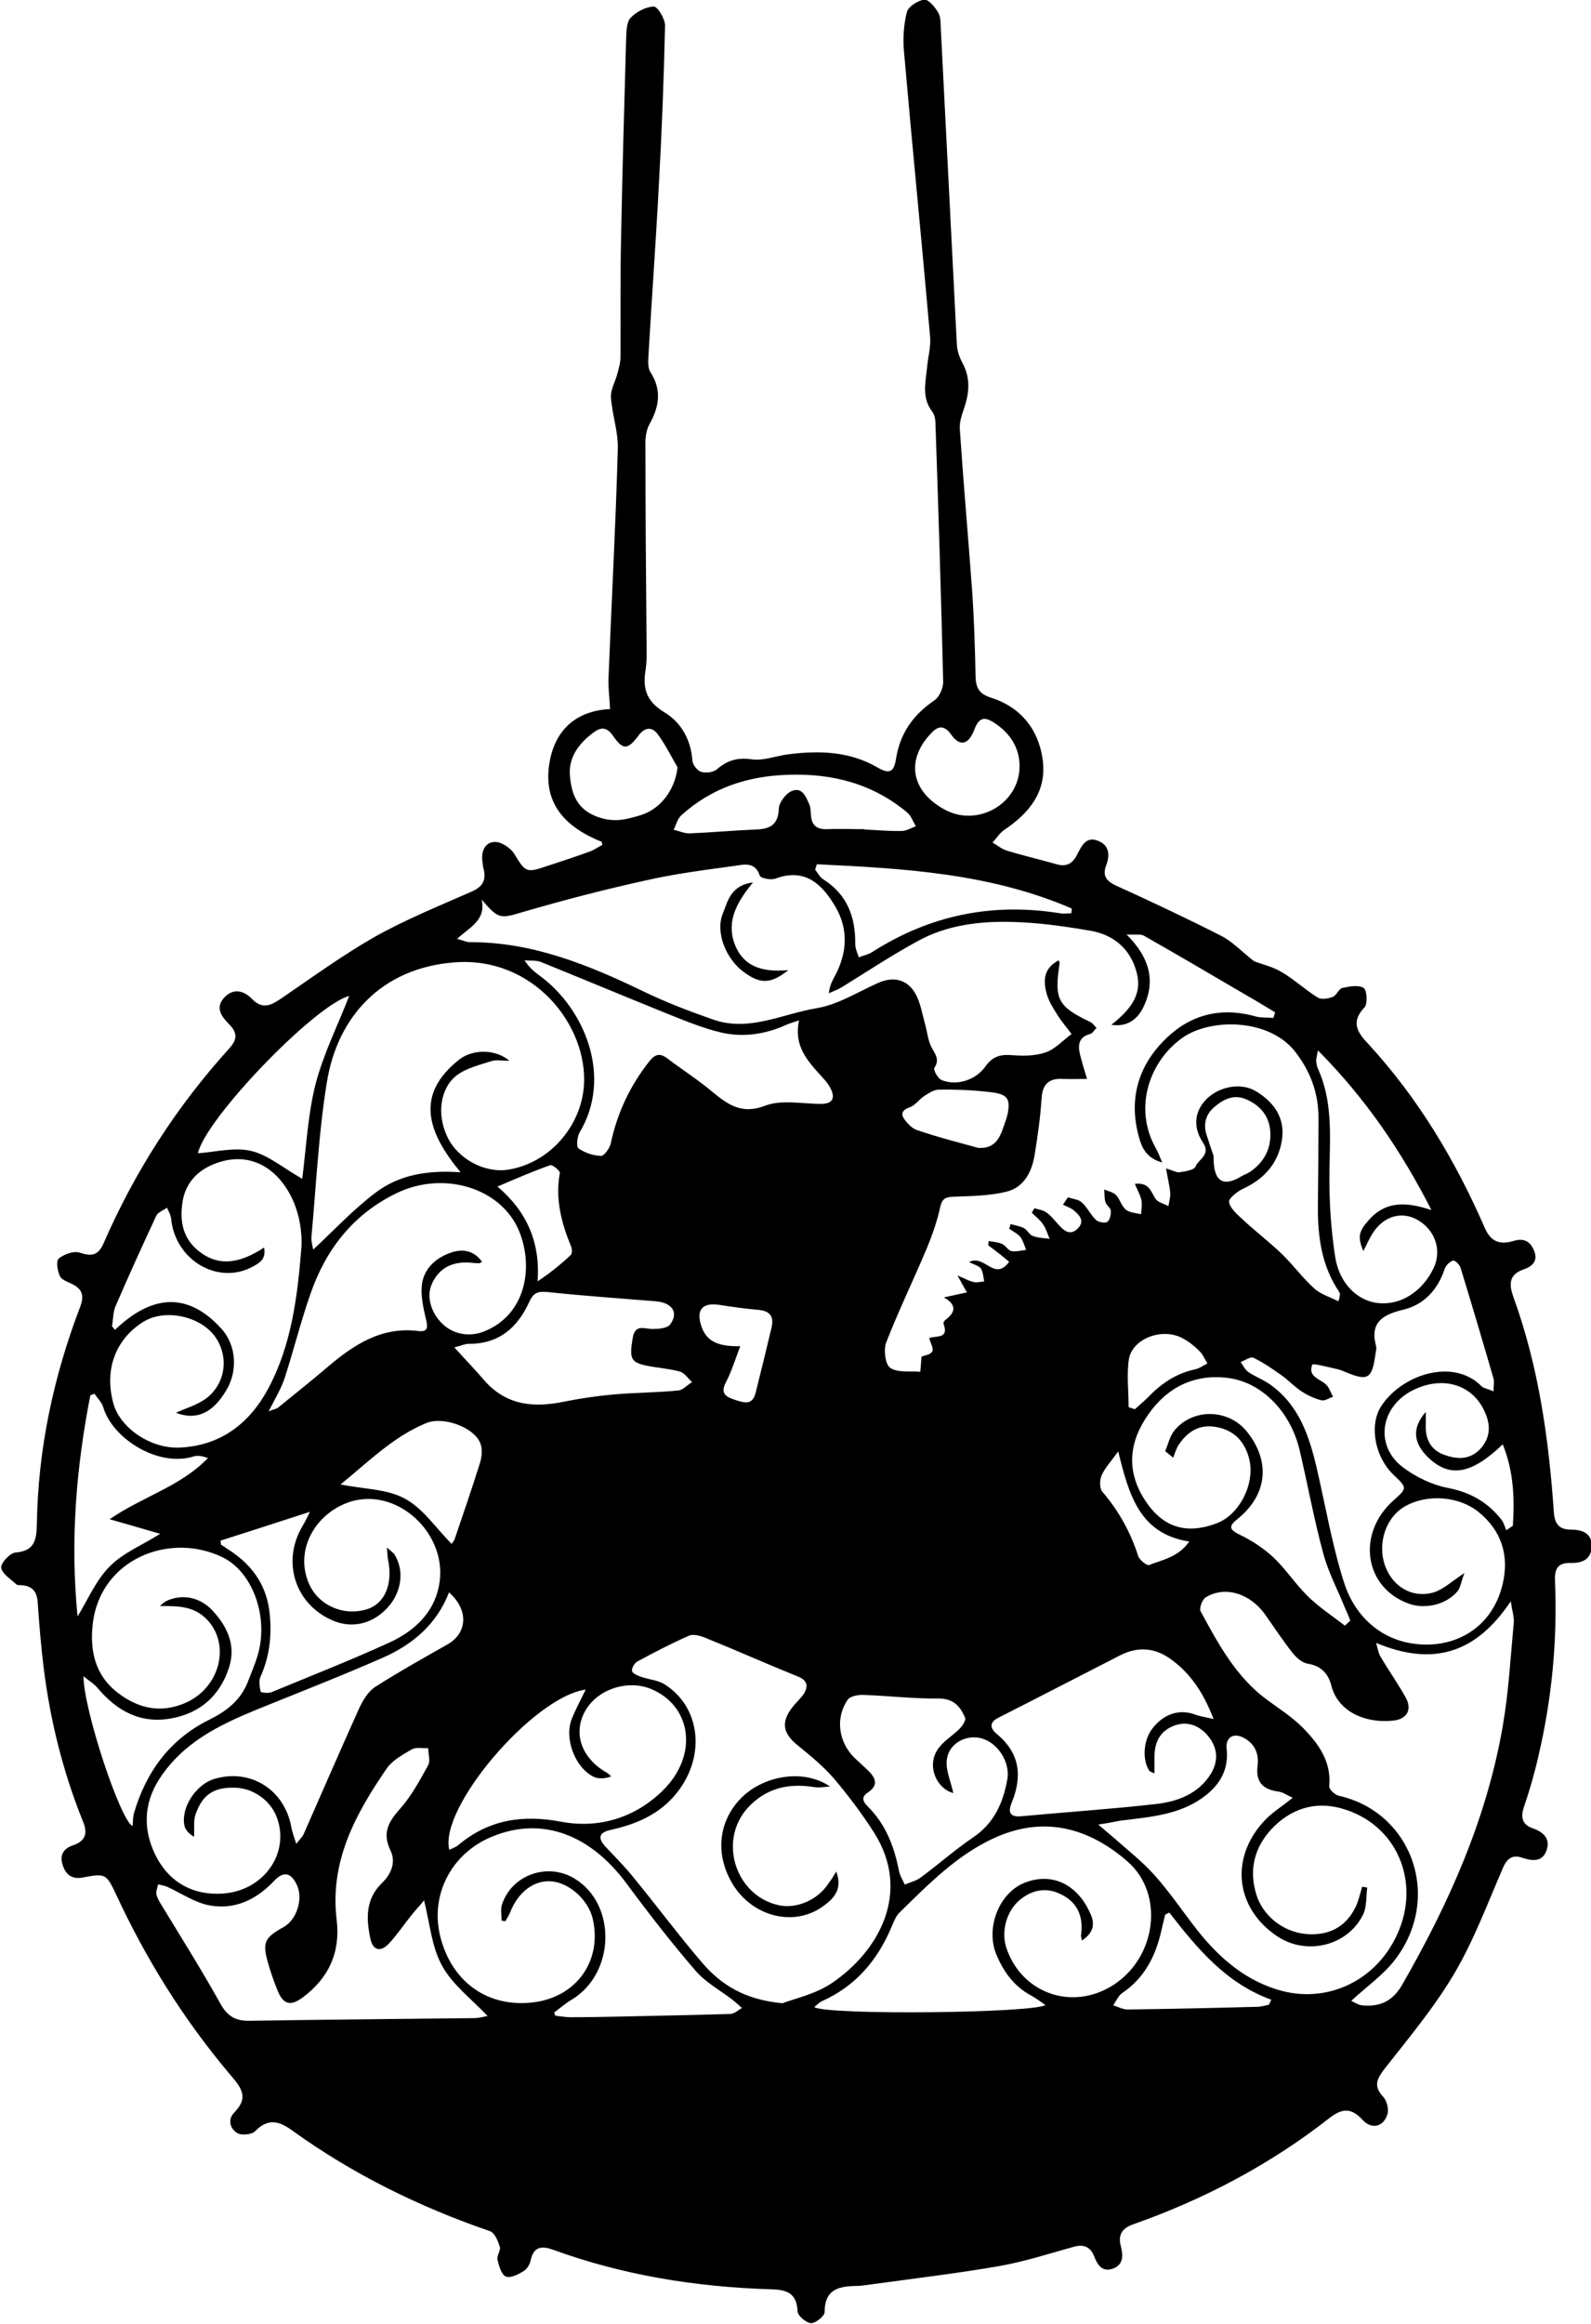<?xml version="1.0" encoding="utf-8"?>
<!-- Generator: Adobe Illustrator 19.2.0, SVG Export Plug-In . SVG Version: 6.00 Build 0)  -->
<svg version="1.1" id="Layer_1" xmlns="http://www.w3.org/2000/svg" xmlns:xlink="http://www.w3.org/1999/xlink" x="0px" y="0px"
	 viewBox="0 0 535.4 781.6" style="enable-background:new 0 0 535.4 781.6;" xml:space="preserve">
<path d="M202.6,283.2c-12.5-5-20.2-13.1-17.6-27.2c2.1-11.2,9.6-17,20.3-17.5c-0.2-4.1-0.7-7.5-0.5-11c1-25.5,2.4-50.9,3.1-76.4
	c0.2-5.8-1.9-11.6-2.3-17.4c-0.2-2.5,1.4-5.2,2.1-7.8c0.5-1.9,1.1-3.8,1.1-5.8c0.1-13.3-0.1-26.7,0.2-40c0.4-22.3,1.1-44.6,1.7-67
	c0.1-2.4,0.1-5.6,1.5-7.1c1.9-2,5.1-3.7,7.8-3.8c1.3,0,3.8,4.1,3.8,6.4c-0.4,18-1.1,36-2.1,53.9c-1,19.1-2.4,38.2-3.5,57.4
	c-0.1,1.8-0.2,3.9,0.7,5.3c3.9,6.1,2.9,11.7-0.4,17.6c-1.1,2-1.4,4.8-1.3,7.2c0,23,0.2,46,0.4,69c0,2,0,4-0.3,6
	c-1.1,6.3,0,10.8,6.3,14.6c5.5,3.3,8.9,9.1,9.4,16.2c0.1,1.4,1.6,3.4,2.9,3.8c1.6,0.5,4.1,0.2,5.3-0.8c3.5-3,6.9-4.1,11.7-3.4
	c4,0.6,8.3-1.2,12.5-1.7c10.4-1.3,20.6-1,30,4.5c3.8,2.2,5.4,1.6,6.1-2.8c1.3-8.6,5.7-14.9,12.9-19.8c1.7-1.1,3-4.1,3-6.2
	c-0.7-29-1.6-58-2.6-86.9c0-1.4-0.3-3.1-1.2-4.2c-3.5-4.7-2.1-9.8-1.6-14.9c0.3-3.4,1.3-6.8,1-10.1c-2.8-32-6-64-8.8-96
	c-0.4-4.4-0.1-9,1-13.3c0.5-1.8,3.6-3.8,5.8-4.1c1.4-0.2,3.6,2.4,4.7,4.3c0.9,1.4,0.8,3.5,0.9,5.4c1.8,35.4,3.6,70.9,5.4,106.3
	c0.1,2,0.8,4.2,1.8,6c2.7,4.9,2.5,9.8,0.8,14.9c-0.8,2.4-1.8,5.1-1.6,7.6c1.2,17.9,2.8,35.9,4.1,53.8c0.7,9.8,1,19.6,1.2,29.5
	c0.1,3.7,1.3,5.7,5,6.9c10.2,3.2,16.2,10.7,17.6,21c1.4,10.6-4.5,17.9-12.9,23.5c-1.6,1.1-2.7,2.9-4,4.3c1.6,0.9,3.1,2.2,4.8,2.7
	c5.5,1.7,11.2,3,16.8,4.6c3.4,1,5.5-0.4,6.9-3.3c1.5-2.9,3-6.2,7-4.6c3.8,1.5,4.1,4.8,2.7,8.4c-1.2,3.2,0,5.1,3.2,6.6
	c11.9,5.4,23.8,11,35.4,16.9c4,2,7.2,5.5,11.2,8.6c2.5,1,6.2,1.8,9.2,3.6c4.3,2.5,8,6,12.2,8.6c1.2,0.8,3.6,0.4,5.1-0.2
	c1.3-0.5,2-2.7,3.2-3c2.4-0.5,5.4-1.1,7.2,0c1.1,0.7,1.4,5.3,0.3,6.5c-4.8,5.1-2.4,8.5,1.5,12.6c16.7,18.2,29.2,39.2,39,61.7
	c2.2,5,5.5,5.5,9.6,4.3c3.7-1.1,5.7,0.2,7,3.4c1.4,3.5-1,5.3-3.4,6.1c-5.3,1.8-5.1,5.2-3.6,9.4c8.5,23.4,11.9,47.7,13.6,72.4
	c0.3,3.9,1.8,5.8,5.8,5.8c3.9,0,7.2,1.3,6.9,5.9c-0.2,4.3-3.4,5.4-7.1,5.3c-4.8-0.1-5.4,2.6-5.2,6.5c0.8,19.8-1.1,39.3-5.6,58.5
	c-1.3,5.8-3,11.6-4.9,17.2c-1.2,3.6-0.4,5.9,3.1,7.1c3.7,1.3,5.9,3.6,4.5,7.5c-1.4,3.8-4.7,3.5-8,2.4c-3.2-1.1-5.1-0.1-6.6,3.3
	c-5.2,12-9.8,24.4-16.4,35.6c-6.6,11.2-15.1,21.4-23.2,31.7c-2.7,3.5-4.3,6-0.7,9.8c1.2,1.3,1.9,4.1,1.4,5.8
	c-1.3,4.3-5.3,5.3-8.4,1.9c-3.8-4.1-6.8-3.9-11.1-0.6c-19.9,15.6-42.1,27.3-65.9,35.7c-3.8,1.3-5.4,3.5-4.3,7.5
	c0.8,3.1,0.9,6.2-2.8,7.5c-3.6,1.2-5.1-1.4-6.2-4.2c-1.3-3.2-3.5-4.1-6.8-3.2c-8.3,2.3-16.6,5-25.1,6.5c-14.4,2.5-28.9,4.2-43.4,6.2
	c-1.6,0.2-3.3,0.5-5,0.5c-5.9,0.1-10.4,1.3-10.4,8.8c0,1.3-3.1,3.8-4.6,3.7c-1.6-0.1-4.5-2.5-4.5-4c-0.3-6.5-4.1-7.3-9.4-7.4
	c-24.9-0.8-49.3-4.7-72.9-13.3c-3.6-1.3-6.5-1.2-7.5,3.5c-0.3,1.4-1.2,3-2.4,3.7c-1.8,1.1-4.5,2.5-6,1.8c-1.5-0.7-2.3-3.6-2.8-5.7
	c-0.3-1.3,1.2-3.1,0.8-4.3c-0.6-1.9-1.7-4.6-3.2-5.2c-23.9-8.2-46.3-19.2-66.8-34c-4.3-3.1-8-4.1-12.3,0.3c-1.1,1.2-4.6,1.5-6,0.7
	c-2.4-1.4-3.4-4.5-1.1-6.9c5.3-5.4,2.1-8.7-1.7-13.2c-15.3-18.2-27.8-38.2-37.8-59.7c-3.5-7.4-3.6-7.7-11.4-6.2
	c-3.6,0.7-5.8-0.9-6.8-4.2c-1.1-3.3,0.2-5.5,3.4-6.6c4.3-1.4,5.1-4.1,3.4-8.1c-6.7-16.6-11-33.9-13.2-51.6c-0.9-7.3-1.5-14.6-2-21.9
	c-0.2-3.6-1.7-5.6-5.3-5.9c-0.7-0.1-1.5,0.1-1.9-0.3c-1.9-1.8-4.8-3.5-5.1-5.6c-0.2-1.5,2.9-4.9,4.8-5.1c6.5-0.5,7.1-4.3,7.2-9.6
	c0.4-25.2,5.6-49.6,14.6-73.1c1.4-3.7,0.7-6-2.9-7.7c-1.5-0.7-3.5-1.4-4-2.7c-0.8-1.8-1.3-5-0.3-5.8c1.7-1.4,4.9-2.6,6.9-2
	c4,1.3,6.3,1.2,8.2-3.2c10.5-24.1,24.6-46,42.3-65.5c2.7-3,2.7-5.3-0.1-8.1c-2.5-2.5-4.9-5.6-1.5-9.1c3.1-3.2,6.6-2.1,9.2,0.6
	c3.6,3.7,6.5,2.1,9.9-0.2c10.4-7.1,20.7-14.6,31.6-20.8c10.4-5.8,21.5-10.3,32.4-15.1c3.9-1.7,5-4,4-7.8c-0.2-0.6-0.2-1.3-0.3-2
	c-0.6-3.4,0.6-6.7,3.9-6.9c2.2-0.2,5.4,1.9,6.7,3.9c3.8,6.2,4,6.6,10.8,4.3c4.9-1.6,9.8-3.2,14.7-5c1.6-0.6,3-1.6,4.5-2.4
	C202.5,284.2,202.5,283.7,202.6,283.2z M332.6,418.9c0-0.5,0-1,0.1-1.5c1.5,0.3,3.2,0.4,4.5,1c1.2,0.5,2,2.1,3.1,2.4
	c1.6,0.3,3.3-0.2,5-0.4c-0.6-1.5-1-3.1-1.9-4.3c-1-1.2-2.5-1.9-3.8-2.8c0.2-0.5,0.3-1.1,0.5-1.6c1.5,0.5,3.2,0.7,4.5,1.4
	c1.1,0.6,1.8,2.2,2.9,2.6c1.8,0.7,3.8,0.7,5.7,1c-0.7-1.7-1.2-3.5-2.2-4.9c-1-1.5-2.5-2.6-3.8-3.9c0.3-0.5,0.6-1,0.9-1.5
	c1.3,0.4,2.9,0.6,4,1.4c1.5,1,2.6,2.5,3.9,3.9c1.9,2.1,4,4.2,6.7,1.5c2.5-2.5,0.5-4.6-1.5-6.2c-1-0.8-2.3-1.2-3.5-1.8
	c0.6-0.8,1.1-1.7,1.7-2.5c1.6,0.6,3.6,0.7,4.7,1.8c1.8,1.6,2.9,4.1,4.7,5.8c0.8,0.8,3,1.2,3.8,0.7c0.9-0.6,1.3-2.5,1.2-3.8
	c-0.1-1-1.5-1.8-1.8-2.9c-0.4-1.3-0.3-2.8-0.4-4.2c1.4,0.6,3.1,0.9,4,1.9c1.3,1.4,1.8,3.7,3.3,4.9c1.3,1,3.3,1.1,5.1,1.5
	c0.1-1.6,0.4-3.3,0.1-4.8c-0.4-1.7-1.4-3.4-2.2-5.4c5-0.6,5.4,2.8,7,5.1c0.9,1.2,2.9,1.6,4.3,2.4c0.2-1.5,0.7-3,0.6-4.4
	c-0.2-2.6-0.9-5.1-1.4-8.3c2.1,0.6,3.4,1.4,4.5,1.3c1.9-0.3,4.9-0.7,5.4-1.9c1-2.5,5.3-4,2.5-8.1c-3.6-5.5-2.7-10.9,1.5-14.9
	c4.5-4.2,11.8-5.3,16.6-2.2c6,3.7,9.6,9,8.5,16.2c-1.2,7.8-5.9,13.1-13,16.4c-2,0.9-5,3.3-4.8,4.5c0.3,2.1,2.7,4.1,4.5,5.8
	c4.3,4,9,7.6,13.3,11.7c3.8,3.7,7,8.1,10.9,11.6c2.2,2,5.4,2.9,8.1,4.3c0.6-1.9,0.6-2.6,0.3-3.1c-6-8.8-7.3-18.8-7.2-29.1
	c0.1-9.8,0.2-19.7,0.2-29.5c0-8.3-2.7-15.6-7.8-22.2c-8.8-11.3-28.4-11.4-37.9-4.8c-11.1,7.8-16.7,23.5-9.1,37.1
	c0.7,1.2,1.2,2.5,2.2,4.9c-5.2-1.4-6.8-4.9-7.7-8.1c-3.6-12.4-0.8-23.6,8.1-32.7c8.5-8.8,19-11.7,31.1-8.3c1.9,0.5,3.9,0.3,5.9,0.5
	c0.2-0.6,0.4-1.3,0.6-1.9c-3-1.8-5.9-3.6-8.9-5.3c-11.8-6.9-23.5-13.8-35.3-20.5c-1.1-0.6-2.8-0.2-5.8-0.4c8,8,9.9,16,5.5,24.8
	c-1.9,3.7-5.2,6.4-10.6,5.6c6-4.8,10.6-9.9,8.5-17.6c-2-7.8-7.6-12.6-15.3-14c-8.8-1.5-17.7-2.8-26.6-3c-10.8-0.3-21.8,1-31.5,6.3
	c-8.9,4.8-17.3,10.4-25.9,15.7c-1.3,0.8-2.8,1.3-4.3,2c0.3-2.7,1.3-4.4,2.2-6.1c4-7.6,4.4-15.5,0.1-22.9
	c-4.4-7.5-10.1-13.3-20.2-9.6c-1.5,0.6-5-0.1-5.3-0.9c-1.5-4.7-5.1-3.9-8.2-3.4c-10.2,1.4-20.5,2.7-30.5,5
	c-13.6,3-27.1,6.5-40.5,10.4c-8.1,2.4-8.6,2.8-14.4-4c1.5,7-4.1,9.3-8.3,13.2c2.1,0.5,3.2,1.1,4.2,1.1c21.1-0.1,39.9,7.6,58.4,16.5
	c7.6,3.7,15.5,6.7,23.5,9.5c12.1,4.3,23.4-1.9,35-3.8c7.1-1.2,13.7-5.4,20.4-8.4c5.2-2.4,10-1.4,12.8,3.6c1.6,2.9,2.2,6.5,3.1,9.8
	c0.8,2.7,1,5.6,2.2,8c1.2,2.4,3,4.2,1,7.1c-0.4,0.6,1.2,3.6,2.5,4.1c5,2,11.4,0.1,14.7-4.6c2.4-3.4,5.1-4.1,8.9-3.8
	c3.8,0.3,7.8,0.3,11.3-0.9c3.3-1.1,5.9-4.1,8.8-6.2c-1.6-2.2-3.4-4.2-4.8-6.5c-1.4-2.2-2.9-4.6-3.6-7.1c-1.5-5.7-0.2-8.8,4-11.2
	c0.1,0.3,0.4,0.6,0.4,0.9c-1.9,12.3-0.7,14.6,10.4,19.9c0.8,0.4,1.3,1.3,2,1.9c-0.7,0.7-1.3,1.9-2.2,2.1c-4,1.1-4.1,3.9-3.3,7.1
	c0.6,2.4,1.3,4.7,2.3,8c-3.2,0-5.6,0.1-8,0c-4.7-0.3-7,1.6-7.3,6.6c-0.4,6.3-1.3,12.6-2.3,18.8c-0.9,5.7-3.5,11-9.4,12.5
	c-5.6,1.4-11.7,1.5-17.6,1.7c-2.8,0.1-4.1,0.4-4.8,3.5c-1,4.6-2.6,9.2-4.4,13.6c-4.5,10.7-9.6,21.2-13.8,32
	c-0.9,2.4-0.3,7.4,1.4,8.5c2.6,1.7,6.7,1,10.1,1.3c0.1-1.6,0.3-3.3,0.4-5.1c0.9-0.4,3-0.6,3.6-1.7c0.6-1-0.6-2.9-1-4.5
	c2.1-1,6.8,0.5,4.8-4.9c-0.1-0.3,0.3-1,0.6-1.2c3.8-2.8,3.6-5.4-0.5-7.6c2.8-0.6,5.3-1.2,7.8-1.7c-0.9-1.5-1.7-3-3.2-5.7
	c2.4,1,3.9,1.9,5.4,2.2c1.1,0.3,2.4-0.1,3.6-0.2c-0.3-1.5-0.4-3.2-1.1-4.3c-0.6-0.9-2.2-1.3-4-2.2c5.2-2.8,8.5,6.7,13.5-0.1
	C337.1,422.3,334.9,420.6,332.6,418.9z M263.3,673.8c4.2-1.6,11.3-3.1,16.8-6.9c15.6-10.6,26.7-30.4,14.1-50.4
	c-4-6.3-8.6-12.4-13.4-18.1c-3.6-4.2-8-7.8-12.3-11.3c-5-4-5.8-7.7-1.9-12.8c1.2-1.6,2.8-2.9,3.9-4.6c1.6-2.6,1.2-4.5-2-5.8
	c-10.4-4.2-20.7-8.8-31.1-13c-1.7-0.7-4.1-1.4-5.6-0.7c-5.9,2.6-11.7,5.6-17.4,8.7c-0.9,0.5-1.9,2.2-1.7,3.2c0.2,0.8,1.9,1.5,3,1.9
	c2.6,0.9,5.6,1.1,7.9,2.5c12.7,8,14,25.5,3.1,37.8c-5.7,6.4-13.1,9.4-21.2,11.2c-4.1,0.9-4.4,2.8-1.6,5.8c3.3,3.5,6.7,6.9,9.7,10.7
	c7.7,9.4,14.9,19.1,22.8,28.3C242.6,667.5,250.5,672.6,263.3,673.8z M155,394.3c-11.3-13.6-15.3-26.1-0.6-37.8
	c4.7-3.8,12.6-3.6,17,0.3c-2.5,0-4.4-0.4-6,0.1c-4,1.3-8.4,2.3-11.7,4.8c-5.7,4.4-6.7,13.3-3.2,20.6c3.5,7.5,12.6,12.4,20.6,11.1
	c13.7-2.2,24.4-14.4,25.4-28.2c1.4-20.2-16.9-43.6-43.6-41.5c-24.7,1.9-39.4,18.5-42.9,40.3c-2.8,17.2-3.6,34.7-5.2,52.1
	c-0.1,1.3,0.3,2.7,0.6,4.2c7.3-6.8,13.7-13.7,21.2-19.3C134.2,395.3,143.6,393.5,155,394.3z M463.1,552.6c0.6,2.2,0.8,3.5,1.4,4.5
	c2.7,4.6,5.8,9,8.4,13.6c2.4,4.1,0.8,7.4-3.8,8c-9,1.1-18.8-2.6-21.1-11.8c-1-3.9-3.4-6.6-7.9-7.3c-1.9-0.3-3.8-2-5.1-3.6
	c-3.3-4.2-6.2-8.6-9.3-13c-5.1-7.1-13.5-9.7-20-5.7c-1.1,0.7-2.2,3.6-1.7,4.6c6,11.1,12,22.3,22.6,30c4,2.9,8.3,5.7,11.8,9.2
	c5.3,5.4,9.7,11.4,8.9,19.7c-0.1,1,1.9,2.9,3.2,3.2c24.7,5.5,35.2,34.5,18.6,55.6c-3.9,4.9-9.3,8.7-14.4,13.4c1,0.4,2.3,1.4,3.7,1.5
	c6,0.6,10.3-1.4,13.5-7c15.7-27.3,28.4-55.7,33.8-86.9c2-11.5,2.6-23.1,3.7-34.7c0.2-1.9-0.5-3.9-1-7.3
	C496.7,556.1,482.3,560.6,463.1,552.6z M369.6,613.7c2.4,2.1,3.9,3.3,5.4,4.6c4.6,4.1,9.5,7.9,13.5,12.4c5.2,5.8,9.6,12.4,14.4,18.5
	c7.6,9.6,16.7,17.4,28.7,20.5c15.2,3.9,31.4-3.3,38.6-19.1c8.1-17.7-0.2-37.3-19-42.4c-9-2.4-16.9,0.3-23.2,6.9
	c-5.9,6.3-7.8,13.8-5.2,22.2c2.2,7.1,9,12.5,16.6,13.2c7.7,0.7,13.5-2.3,16.8-9.1c1-2.1,1.5-4.5,2.2-6.8c0.6,0.1,1.1,0.2,1.7,0.3
	c-0.4,3-0.1,6.4-1.4,9.1c-5.2,10.5-18.9,13.8-28.7,7.4c-14-9.2-16.5-26.1-4.5-39c2.5-2.7,5.8-4.7,9.5-7.7c-1.9-0.9-3.3-1.9-4.8-2.1
	c-5.3-0.7-7.7-3.3-7-8.7c0.5-4-0.9-7.3-4.5-9.3c-3.6-2-6.4-0.2-5.9,3.7c0.7,6.4-1.9,11.4-6.7,15.3c-8.5,6.9-18.9,7.5-29.2,8.8
	C374.9,612.8,372.9,613.2,369.6,613.7z M364.1,652.7c-0.2-1-0.4-1.5-0.3-1.9c0.9-6.4-1.4-11.3-7.3-13.9c-4.8-2.2-9.5-1.1-13.5,2.3
	c-4.3,3.7-6.1,10.4-4.4,15.8c5.1,15.5,22.2,21.5,36,12.7c14.7-9.4,17.3-30.9,4.7-41.7c-13.3-11.5-28.4-15.3-44.9-7.7
	c-12.4,5.7-22,15.5-31.6,24.9c-1.4,1.3-2.1,3.4-2.9,5.2c-4.7,11.1-12.1,19.7-23.3,24.7c-0.9,0.4-1.6,1.2-2.6,2
	c4.7,2.8,73.8,2,77.8-0.7c-1.7-1.2-3.3-2.4-5-3.3c-5.7-3.1-9.2-8.1-11.6-13.9c-3.5-8.9,1-20.3,9.3-23.8c9.1-3.8,17.9,0.1,22.3,10
	C368.6,647,368.1,650,364.1,652.7z M502.6,468c0-2.1,0.3-3.3,0-4.3c-3.6-12.4-7.3-24.9-11.1-37.3c-0.3-1-1.9-2.6-2.5-2.4
	c-1.1,0.3-2.4,1.6-2.8,2.7c-2.3,7-6.9,12.1-13.9,13.8c-7.1,1.7-11.4,4.3-9.2,12.4c0.2,0.9-0.2,2-0.3,3c-1.1,7.9-2.6,8.7-10,5.6
	c-1.1-0.5-2.2-0.9-3.3-1.1c-2.7-0.6-7.7-1.9-7.9-1.4c-1.7,4.4,3.2,4.8,5.1,7.2c0.8,1.1,1.2,2.4,1.9,3.6c-1.3,0.4-2.8,1.5-3.9,1.2
	c-2.4-0.6-4.7-1.7-6.7-3c-2.5-1.6-4.5-3.9-7-5.6c-3-2.1-6-4.2-9.2-5.7c-1-0.5-2.8,0.9-4.3,1.4c0.8,1.2,1.5,2.6,2.6,3.4
	c2.2,1.5,4.7,2.4,6.9,3.9c10.1,6.9,13.6,17.6,16.2,28.8c2.9,12.6,5.1,25.5,9,37.8c3.1,10.1,10.5,18,21,20.4
	c14.4,3.2,28.8-3.7,32.5-19.7c2.2-9.6-0.4-17.8-8.1-24.1c-6.5-5.3-17-6.2-24.5-2.1c-6.7,3.6-9.8,12.7-6.9,20.4
	c2.6,6.9,9.2,10.8,16.3,8.7c3.2-1,5.9-3.6,10.3-6.5c-1.1,2.9-1.3,4.8-2.3,6.1c-3.7,4.5-10.9,6.2-16.4,4.2
	c-15-5.4-17.7-23.5-5.2-34.7c4.7-4.2,4.7-4.2,0.1-8.6c-6.2-5.8-8.3-16.4-4.4-22.8c6.6-10.7,24.3-16.9,34-7
	C499.1,466.9,500.6,467.1,502.6,468z M59.2,475.2c3.2-1.5,6.8-2.5,9.7-4.5c6.9-4.8,8.3-14,3.7-20.8c-4.9-7.2-16.9-9.8-24.2-5.4
	c-9.6,5.9-13.4,16.3-10.2,27.7c2.3,8.1,12.4,15.1,22.2,14.7c13.9-0.6,23.7-8.2,30-20.1c7.7-14.5,9.7-30.7,11-46.8
	c0.4-5.3-0.6-11.2-2.7-16c-4.6-10.5-14.2-17.4-26.6-12.5c-5.6,2.2-9.5,6.3-10.6,12.3c-1.2,7,0,13.3,6.3,17.7
	c5.9,4.2,12.6,3.7,21.1-1.9c0.4,3.2-0.3,4.5-3.6,6.3c-11.7,6.6-26.3-1.9-27.7-15.9c-0.1-1.3-0.9-2.6-1.4-3.8c-1.2,0.9-3,1.5-3.6,2.7
	c-4.7,10.1-9.3,20.2-13.7,30.4c-0.9,2.1-0.8,4.5-1.2,6.8c0.3,0.4,0.7,0.8,1,1.2c12.1-11.6,24.2-13.1,35.7-0.5
	c5.3,5.7,5.6,14.6,1.7,20.9C71.7,475.1,66.3,477.9,59.2,475.2z M186.5,676.9c0.1,0.4,0.3,0.8,0.4,1.1c1.8,0.2,3.5,0.5,5.3,0.5
	c5.2,0,10.3-0.1,15.5-0.2c12.7-0.3,25.3-0.5,38-0.9c1.4,0,2.7-1.3,4-2c-1-0.9-2-1.8-3.1-2.7c-4.2-3.2-9.1-5.9-12.5-9.8
	c-8.1-9.4-15.8-19.3-23.2-29.3c-12.1-16.4-28.4-22.9-45.4-15.8c-13.6,5.6-20.9,19.6-17.3,33.7c4,15.6,16.5,24.1,32,21.9
	c14.1-2.1,22.4-14.1,19.3-27.9c-1.4-6.3-7.8-12.2-13.9-12.7c-5.9-0.5-11.3,3.6-14,10.6c-0.4,1-1,1.8-1.5,2.8
	c-0.4-0.1-0.9-0.1-1.3-0.2c0-1.8-0.4-3.7,0.1-5.3c3.2-10.1,15.4-14.4,24.5-8.8c14.3,8.7,13.6,32.1-1.2,40.8
	C190.2,673.9,188.4,675.5,186.5,676.9z M142.7,639.2c-1.2,1.5-2.7,3.1-4.1,4.8c-2.6,3.2-4.9,6.7-7.7,9.7c-2.9,3.1-5.5,2.3-6.3-1.8
	c-1.4-6.7-1.6-13.2,4-18.6c3.1-3,4.7-7,2.8-10.9c-2.9-6-0.6-9.7,3.3-14.1c3.8-4.3,6.6-9.5,9.4-14.6c0.8-1.4,0-3.8,0-5.7
	c-1.9,0.1-4.1-0.4-5.5,0.4c-3.1,1.8-6.6,3.7-8.5,6.5c-10.5,15.3-19.2,31.2-16.8,50.9c1.3,10.9-2.7,19.6-11.5,26.1
	c-4.1,3-6.5,2.3-8.4-2.4c-1.2-2.9-2.2-5.9-3.1-8.9c-2.1-7.2-1.4-8.8,5.1-12.4c4.5-2.5,6.7-9.5,4.5-14.2c-2-4.3-4.6-4.7-7.8-1.2
	c-5.9,6.2-13.1,9.6-21.5,8.1c-5-0.9-9.6-4.1-14.4-6.3c-0.9-0.4-2-0.5-3-0.8c-0.2,1.1-0.7,2.2-0.6,3.2c0.2,1.1,0.8,2.2,1.4,3.2
	c6.8,11.2,13.8,22.3,20.2,33.8c2.4,4.3,5.2,5.8,9.9,5.7c25.2-0.4,50.3-0.6,75.5-0.9c1.6,0,3.2-0.5,4.5-0.7
	c-5.3-5.6-11.7-10.4-15.2-16.7C145.2,654.9,144.7,647,142.7,639.2z M99.7,620.2c1.2-1.6,2-2.3,2.4-3.1c6.3-14.3,12.5-28.6,18.9-42.8
	c1.2-2.5,2.9-5.3,5.1-6.8c8-5.1,16.2-9.7,24.5-14.4c6.7-3.8,7.2-11.6,0.5-17.5c-4.1,10.7-12.2,17.5-22.1,21.9
	c-14.1,6.2-28.5,11.8-42.8,17.6c-12.6,5.2-24.5,11-32.4,23c-5.9,9-5.6,18.3-0.9,27c4.5,8.2,12.3,12.5,22.1,11.8
	c13.7-0.9,22.6-13.5,18.2-25.5c-2.1-5.8-8-10-14.2-10.1c-7-0.2-10.9,2.3-13.2,9c-0.8,2.3-0.3,5-0.5,7.5c-1.8-1-3.1-2.5-3.3-4.1
	c-1-6.1,4.2-13.7,10.3-15.4c12.1-3.5,23.4,3.7,25.7,16.1C98.3,616.1,98.9,617.7,99.7,620.2z M162.2,424.4c-0.4,0.2-0.7,0.5-0.9,0.5
	c-1,0-2-0.1-3-0.2c-6.3-0.5-10.7,2-13,7.2c-1.8,4.1-0.4,9.4,3.4,13.2c3.8,3.8,9.4,4.7,14.3,2.7c14.1-5.7,16.6-21.7,11.7-33.7
	c-6-14.6-25.5-20.5-41.4-12.7c-14.7,7.2-23.7,19-28.9,34c-3.2,9.2-5.6,18.8-8.6,28.1c-1.2,3.6-3.2,6.9-5.4,11.2
	c1.8-0.7,2.5-0.8,3-1.1c5.5-4.5,11.1-8.9,16.6-13.6c8.9-7.6,18.3-13.9,30.9-12.3c3.4,0.4,3-1.7,2.4-4.2c-0.9-3.8-1.8-7.9-1.3-11.6
	c0.8-5.5,4.9-9,10.1-10.7C155.9,420,159.6,420.7,162.2,424.4z M53.8,540.2c0.7-0.6,1.4-1.3,2.2-1.7c5.1-2.4,11.1-1.5,15.5,3.2
	c4.9,5.3,8,11.6,5.6,19.1c-3.1,9.6-9.7,15.4-19.5,17.2c-10.4,1.9-18.4-2.6-24.9-10.4c-1.1-1.3-2.7-2.2-4.6-3.8
	c0,11.2,12.4,48.5,16.5,50.4c0.2-1.5,0.1-3,0.5-4.4c4.1-13.9,12.1-24.8,25.2-31.3c5.9-2.9,10.7-6.6,13.1-12.8
	c1.1-2.9,2.4-5.8,3.3-8.9c3.8-12.7-1.5-27.8-11.6-32.9c-17.7-8.8-41.4,0.3-43.9,22.4c-1,9,0.8,17.3,8.6,23.2c7,5.3,14.6,6.9,23,3.1
	c11.2-5.2,14.8-19.3,7-27.7C65.3,540.1,59.9,540.2,53.8,540.2z M408.4,578.2c-3.5-9-7.9-15.6-14.8-20.4c-5.3-3.7-10.9-3.9-16.5-1.1
	c-13.7,7-27.4,14.1-41.2,21.1c-3.3,1.7-2.5,3.7-0.5,5.4c7.9,6.5,8.7,14.3,5,23.3c-1.2,2.9-0.7,4.8,3.3,4.4
	c15.1-1.4,30.2-2.4,45.2-4.1c7.3-0.8,14.4-3.4,18.6-10.2c2.4-4,2.4-8.2-0.5-12.1c-3.1-4.2-7.5-5.7-11.8-4.1
	c-4.6,1.7-6.6,5.3-6.7,10.1c0,1.9,0,3.7,0,6c-1-0.5-1.6-0.6-1.8-1c-2.4-3.7-1.9-10.3,1.1-14.1c3.8-4.9,8.9-6.6,14.1-4.8
	C403.6,577.3,405.4,577.5,408.4,578.2z M452.6,546.8c0.6-0.6,1.2-1.1,1.8-1.7c-0.5-1.3-1-2.6-1.6-3.8c-2.5-6.3-5.8-12.4-7.5-18.8
	c-3.1-11.4-5.2-23-7.9-34.5c-3-13.1-12.7-23-24-24.5c-11.4-1.5-20.5,3.1-26.8,12c-6.5,9.1-7.9,18.9-1.3,29.1
	c5.8,8.9,13.6,11.8,24.3,7.7c7.5-2.9,12.8-13.2,10.8-21.5c-1.3-5.3-4.5-9.3-10.1-10.6c-5.7-1.4-10.1,0.5-13.6,5.7
	c-0.9,1.3-1.3,2.9-1.9,4.4c-0.9-0.7-1.8-1.5-2.7-2.2c1-2.3,1.5-4.9,3-6.8c6.1-7.7,18.2-7.5,24.4,0.1c8.1,10,7.1,21.2-2.9,29.4
	c-2.9,2.3-3.4,3.5,0.6,5.4c4.1,2,8.1,4.6,11.4,7.7c4.2,4,7.4,9,11.5,13C443.9,540.6,448.4,543.6,452.6,546.8z M74.2,518.2
	c0.1,0.5,0.1,1,0.2,1.4c0.7,0.4,1.4,0.8,2,1.3c7.7,4.8,12.9,11.3,14.2,20.6c1,7.7,0.3,15.2-2.9,22.4c-0.7,1.4-0.3,3.5,0,5.1
	c0.1,0.3,2.5,0.6,3.6,0.2c13.3-5.5,26.8-10.8,39.9-16.8c8-3.7,14.7-9.7,16.5-18.9c3.6-17.5-14.6-34.4-31.2-27.9
	c-10.9,4.3-17.2,16.1-12.6,26.9c3.1,7.4,11.6,11.2,19.5,8.8c6-1.8,8.9-8.4,7.2-16.6c-0.2-1-0.2-2.1-0.4-4.2c1.5,1.4,2.3,1.8,2.7,2.6
	c3.1,5.2,2.3,12.1-2.1,17.2c-4.9,5.7-11.9,7.6-18.5,4.9c-12.9-5.3-17.7-19.8-10.5-31.9c0.8-1.3,1.4-2.6,2.5-4.8
	C93.6,512,83.9,515.1,74.2,518.2z M151.2,622.2c1.2-0.6,2.2-0.9,2.9-1.5c10.2-8.6,21.5-10.4,34.5-8c12.9,2.5,25.1-1.3,34.4-10.4
	c12.3-12.1,9.6-28.6-3.9-34.2c-7.9-3.3-18.4,0.1-22.4,7.8c-3.9,7.5-0.8,15.7,7.6,20.4c0.5,0.3,0.9,0.8,1.4,1.2
	c-2.2,0.8-4.4,0.9-6,0.1c-6.2-3.1-9.9-12.9-7.3-19.4c1.3-3.3,3-6.4,4.7-9.9C179.5,570.7,147.6,608.1,151.2,622.2z M268.9,343.2
	c-2,0.7-3.2,1-4.3,1.5c-7,3.2-14.5,4.3-21.9,2.6c-6.3-1.5-12.3-4-18.3-6.4c-14.1-5.7-28.2-11.6-42.3-17.3c-1.7-0.7-3.7-0.4-5.6-0.6
	c1.7,2.6,3.5,4,5.4,5.4c14.6,10.8,24.5,33.6,13.1,52.6c-0.8,1.4-1.1,4.8-0.3,5.3c2.2,1.5,5,2.4,7.6,2.5c1,0,2.8-2.5,3.2-4.1
	c2.2-10.3,6.5-19.5,13-27.7c2-2.5,3.6-2.9,6.2-0.9c5,3.8,10.4,7.2,15.2,11.3c5.3,4.3,9.8,7.5,17.6,4.5c5.5-2.1,12.5-0.6,18.8-0.6
	c3.6,0,4.9-1.7,3.3-5c-0.7-1.5-1.8-2.8-2.9-4C271.9,357,267,352,268.9,343.2z M320.8,603.1c-5.6-1.5-9-9-5.3-14.6
	c1.8-2.8,5-4.6,7.4-7c1-1,2.2-2.9,1.9-3.7c-1.6-3.7-3.8-6.5-8.9-6.5c-8.4,0.1-16.8-0.9-25.2-1.2c-1.9-0.1-4.7,0.4-5.5,1.7
	c-4.2,6.2-3,14.3,2.5,19.6c1.6,1.5,3.2,2.9,4.7,4.4c2.4,2.4,3.1,4.8-0.2,7c-2.3,1.5-2.1,2.9-0.2,4.8c6,5.9,8.9,13.4,10.5,21.6
	c0.3,1.6,1.3,3.2,2,4.7c1.7-0.8,3.7-1.2,5.2-2.3c6-4.4,11.6-9.4,17.8-13.6c7.1-4.8,10.1-11.7,11.5-19.6c1-6-3.6-12.6-9.1-13.8
	c-4.7-1.1-10.3,1.6-11.2,6.8C318,595,320,599.2,320.8,603.1z M152.9,453.2c3.7,4.1,6.9,7.4,9.9,10.9c7.5,8.7,16.9,9.5,27.3,7.3
	c5.5-1.1,11.1-1.9,16.7-2.4c7.1-0.6,14.3-0.6,21.4-1.3c1.6-0.1,3.1-1.9,4.7-2.8c-1.4-1.3-2.6-3.2-4.2-3.6c-3.7-1-7.6-1.2-11.3-2
	c-5.2-1.1-5.6-2.5-4.5-9.2c0.8-4.9,3.9-3.1,6.7-3.1c2,0,4.9-0.2,5.9-1.5c3-4,0.7-7.3-4.7-7.8c-12.1-1-24.2-1.8-36.3-3.1
	c-3.3-0.3-4.9,0-6.4,3.3c-3.9,8.6-10.2,14.2-20.4,14.1C156.5,452,155.3,452.6,152.9,453.2z M481.7,407
	c-9.9-19.4-21.9-37.3-38.2-53.7c-0.4,2.3-0.6,2.9-0.6,3.5c0.1,0.8,0.2,1.7,0.5,2.4c5,10.8,4.2,22.2,4,33.8
	c-0.2,9.9,0.4,19.9,1.9,29.7c1.4,9.1,7.6,14.9,14.5,15.6c7.5,0.8,14.8-3.8,18.6-11.7c2.9-6,0.6-12.9-5.4-16.3
	c-5.3-3-11.3-1.3-15,4.4c-1.2,1.9-2.1,3.9-3.2,6.1c-2-4.7-1.6-6.6,1.8-10.4C466.6,403.6,473.7,404.4,481.7,407z M26.1,543.7
	c3.5-5.7,6.2-12.2,10.8-16.8c4.5-4.6,11-7.2,17-11c-5.8-1.7-11.4-3.3-17-4.9c11-7.6,23.9-11,33.1-20.6c-1.8-0.6-3.5-1-4.9-0.5
	c-12.1,3.7-27.4-6.2-30.4-16.7c-0.5-1.6-1.9-2.9-2.9-4.4c-0.5,0.2-0.9,0.3-1.4,0.5C25.6,493.8,23.6,518.5,26.1,543.7z M101.7,396.5
	c1.4-10.9,1.9-21.7,4.5-31.9c2.7-10.3,7.6-20,11.3-29.6c-11.6,3.1-48.3,41.2-50.9,52.9c5.9-0.4,12.2-2.1,17.8-0.8
	C90.1,388.4,95.1,392.7,101.7,396.5z M274.9,290.7c-0.2,0.6-0.4,1.2-0.6,1.8c0.9,1.1,1.6,2.6,2.8,3.3c8,5.1,10.8,12.6,10.7,21.7
	c0,1.5,0.7,3,1.2,4.5c1.5-0.6,3.1-0.9,4.4-1.7c19.5-12.5,40.6-16.8,63.4-13.1c1.2,0.2,2.4,0,3.7,0c0.1-0.5,0.1-1.1,0.2-1.6
	C333.2,293.7,304.1,292.1,274.9,290.7z M479.8,474.9c0,2.2,0,3.3,0,4.5c-0.2,4.6,1.7,8.3,6.1,9.9c4.1,1.5,8.5,1.9,12.1-1.8
	c3.6-3.8,3.7-8.1,1.7-12.5c-3.8-8.8-13.1-12.1-22.7-8.1c-12.3,5-15,19.1-4.8,26.7c4.4,3.3,9.9,5.9,15.2,6.9
	c7.5,1.5,13.3,4.8,17.9,10.7c0.8,1,1.1,2.4,1.6,3.5c0.7-0.5,1.5-1,2.2-1.5c0.6-9.2,0.3-18.2-3.4-27.4c-10.5,10.1-17.8,11.3-24.9,4.6
	C475.6,485.5,475,480.4,479.8,474.9z M290.9,278.9c0,0,0,0.1,0,0.1c4.2,0.2,8.3,0.6,12.5,0.5c1.6,0,3.2-1,4.8-1.6
	c-1-1.6-1.6-3.6-3-4.7c-11.6-9.6-25-13.1-39.9-12.6c-13.7,0.4-25.8,4.4-36,13.6c-1.3,1.2-1.8,3.2-2.6,4.9c1.8,0.4,3.7,1.3,5.5,1.2
	c7.5-0.3,14.9-1,22.4-1.3c4.7-0.2,7.3-1.7,7.5-7.1c0.1-2.1,2.5-5.2,4.5-5.9c3.4-1.3,4.7,2.1,5.8,4.7c0.4,1,0.4,2.3,0.5,3.4
	c0.2,3.6,2,4.9,5.5,4.8C282.6,278.7,286.7,278.9,290.9,278.9z M114.6,499.3c8,1.6,15.7,1.5,21.7,4.8c6.1,3.3,10.4,9.9,15.7,15.2
	c0.3-0.5,0.8-1,1-1.6c2.9-8.6,5.9-17.2,8.6-25.9c0.6-2.1,0.8-4.8-0.1-6.7c-2.4-5.2-12.4-8.7-17.9-6.5
	C132.5,483.1,124.2,491.5,114.6,499.3z M343.1,257.6c0-5.8-3-10.9-8.4-14.4c-3.6-2.4-5.3-1.8-6.9,2.4c-1.9,4.9-4.8,5.6-7.7,1.5
	c-2.6-3.6-4.7-2.8-7.1-0.1c-8.2,8.9-6.3,19.1,4.7,25.2C328.9,278.5,343.2,270.3,343.1,257.6z M228,258.1c-2.2-3.8-4.1-7.7-6.7-11.2
	c-1.9-2.5-4.3-2.4-6.5,0.6c-3.6,4.8-5.2,4.8-8.5,0c-2-2.9-4-3.1-6.6-1.1c-5,3.7-8.5,8.5-7.9,14.7c0.6,6.3,2.5,11.6,10.3,14
	c5,1.5,8.6,0.5,12.8-0.7C222,272.5,227.1,266,228,258.1z M393.5,643.3c-0.5,0.2-0.9,0.5-1.4,0.7c-0.4,1.7-0.8,3.3-1.2,5
	c-1.9,8.7-5.6,16.2-13.3,21.4c-1.3,0.9-2,2.7-3,4.1c1.6,0.5,3.3,1.4,4.9,1.4c14.5-0.2,28.9-0.5,43.4-0.9c1.4,0,2.7-0.4,4.1-0.7
	c0.3-0.6,0.5-1.1,0.8-1.7C412.6,667.1,402.9,655.4,393.5,643.3z M329.2,386.1c6.7,0.4,7.7-4.9,9.2-9.1c0.9-2.4,1.6-6.1,0.3-7.7
	c-1.3-1.7-4.9-1.9-7.6-2.2c-5.1-0.5-10.2-0.7-15.2-0.6c-1.6,0-3.4,1.2-4.8,2.1c-1.7,1.1-3.1,3.2-4.9,3.8c-2.7,1-3.2,2.3-1.7,4.3
	c1.1,1.4,2.5,2.9,4.1,3.4C315.5,382.5,322.4,384.2,329.2,386.1z M408.4,388.8c-0.2,8.9,3.4,10.4,9.1,7c1-0.6,2.1-1,3.1-1.6
	c4.6-3.1,7.1-7.6,6.9-13.1c-0.2-5.3-3-9-7.8-11.2c-4.3-2-7.8-0.3-11,2.4c-3.1,2.6-3.9,6.1-2.5,9.9
	C406.9,384.4,407.6,386.6,408.4,388.8z M249.1,452.8c-1.8,4.8-3,8.7-4.9,12.3c-1.9,3.7,0.3,4.8,3,5.7c2.9,0.9,6,2.2,7.1-2.4
	c1.8-7.2,3.6-14.5,5.3-21.7c0.9-3.6-0.2-5.7-4.2-6.1c-4.5-0.4-8.9-1-13.3-1.7c-5.8-0.9-8,1.7-6,7.4
	C238,451.7,242.5,452.9,249.1,452.8z M167.4,399.1c9.7,8.2,14.5,18.6,13.5,31.9c4.2-2.8,7.8-5.7,11.2-8.9c0.5-0.5,0.4-2,0.1-2.8
	c-3.3-8-5.4-16-3.8-24.8c0.1-0.7-2.5-2.8-3.2-2.6C179.5,393.9,174,396.3,167.4,399.1z M379.8,473.3c0.7,0.2,1.4,0.5,2.1,0.7
	c1.4-1.3,2.9-2.5,4.2-3.8c4.5-4.7,9.5-8.2,16-9.6c1.5-0.3,2.8-1.3,4.2-2c-0.9-1.5-1.6-3.2-2.8-4.3c-1.6-1.6-3.5-3.1-5.6-4.2
	c-6.7-3.6-16.7,0-18,7C379.1,462.3,379.8,467.9,379.8,473.3z M376.3,488.2c-2.7,3.7-4.6,5.7-5.6,8.1c-0.7,1.6-0.7,4.4,0.3,5.5
	c5.5,6.4,9.4,13.5,12,21.5c0.4,1.4,3,3.4,3.7,3.1c4.5-1.8,9.8-2.6,13.5-7.9C383.4,515.9,379.9,502.7,376.3,488.2z"/>
<path d="M265.3,326.3c-5.9,4.7-9.4,4.7-14.8,0.8c-6.2-4.4-9.8-13.5-7.3-19.7c1.7-4.2,2.6-9.6,10.2-10.6c-5.4,6.6-8.9,12.8-6.3,20.4
	C250,325.1,256.3,327.1,265.3,326.3z"/>
<path d="M281.4,629.5c2.3,6-0.9,9.2-4.6,11.8c-9.7,6.9-23.5,3.4-30.2-7.5c-5.9-9.7-5-20.7,2.4-28.6c7.4-7.9,21.3-10.5,30.3-4.3
	c-1.8,0.1-3.6,0.5-5.3,0.2c-8.6-1.4-16.2,0.3-22.3,6.9c-10.1,11-4.3,29.5,10.2,32.8c6.2,1.4,13.5-1.8,17.1-7.6
	C279.8,632.2,280.4,631.2,281.4,629.5z"/>
</svg>
